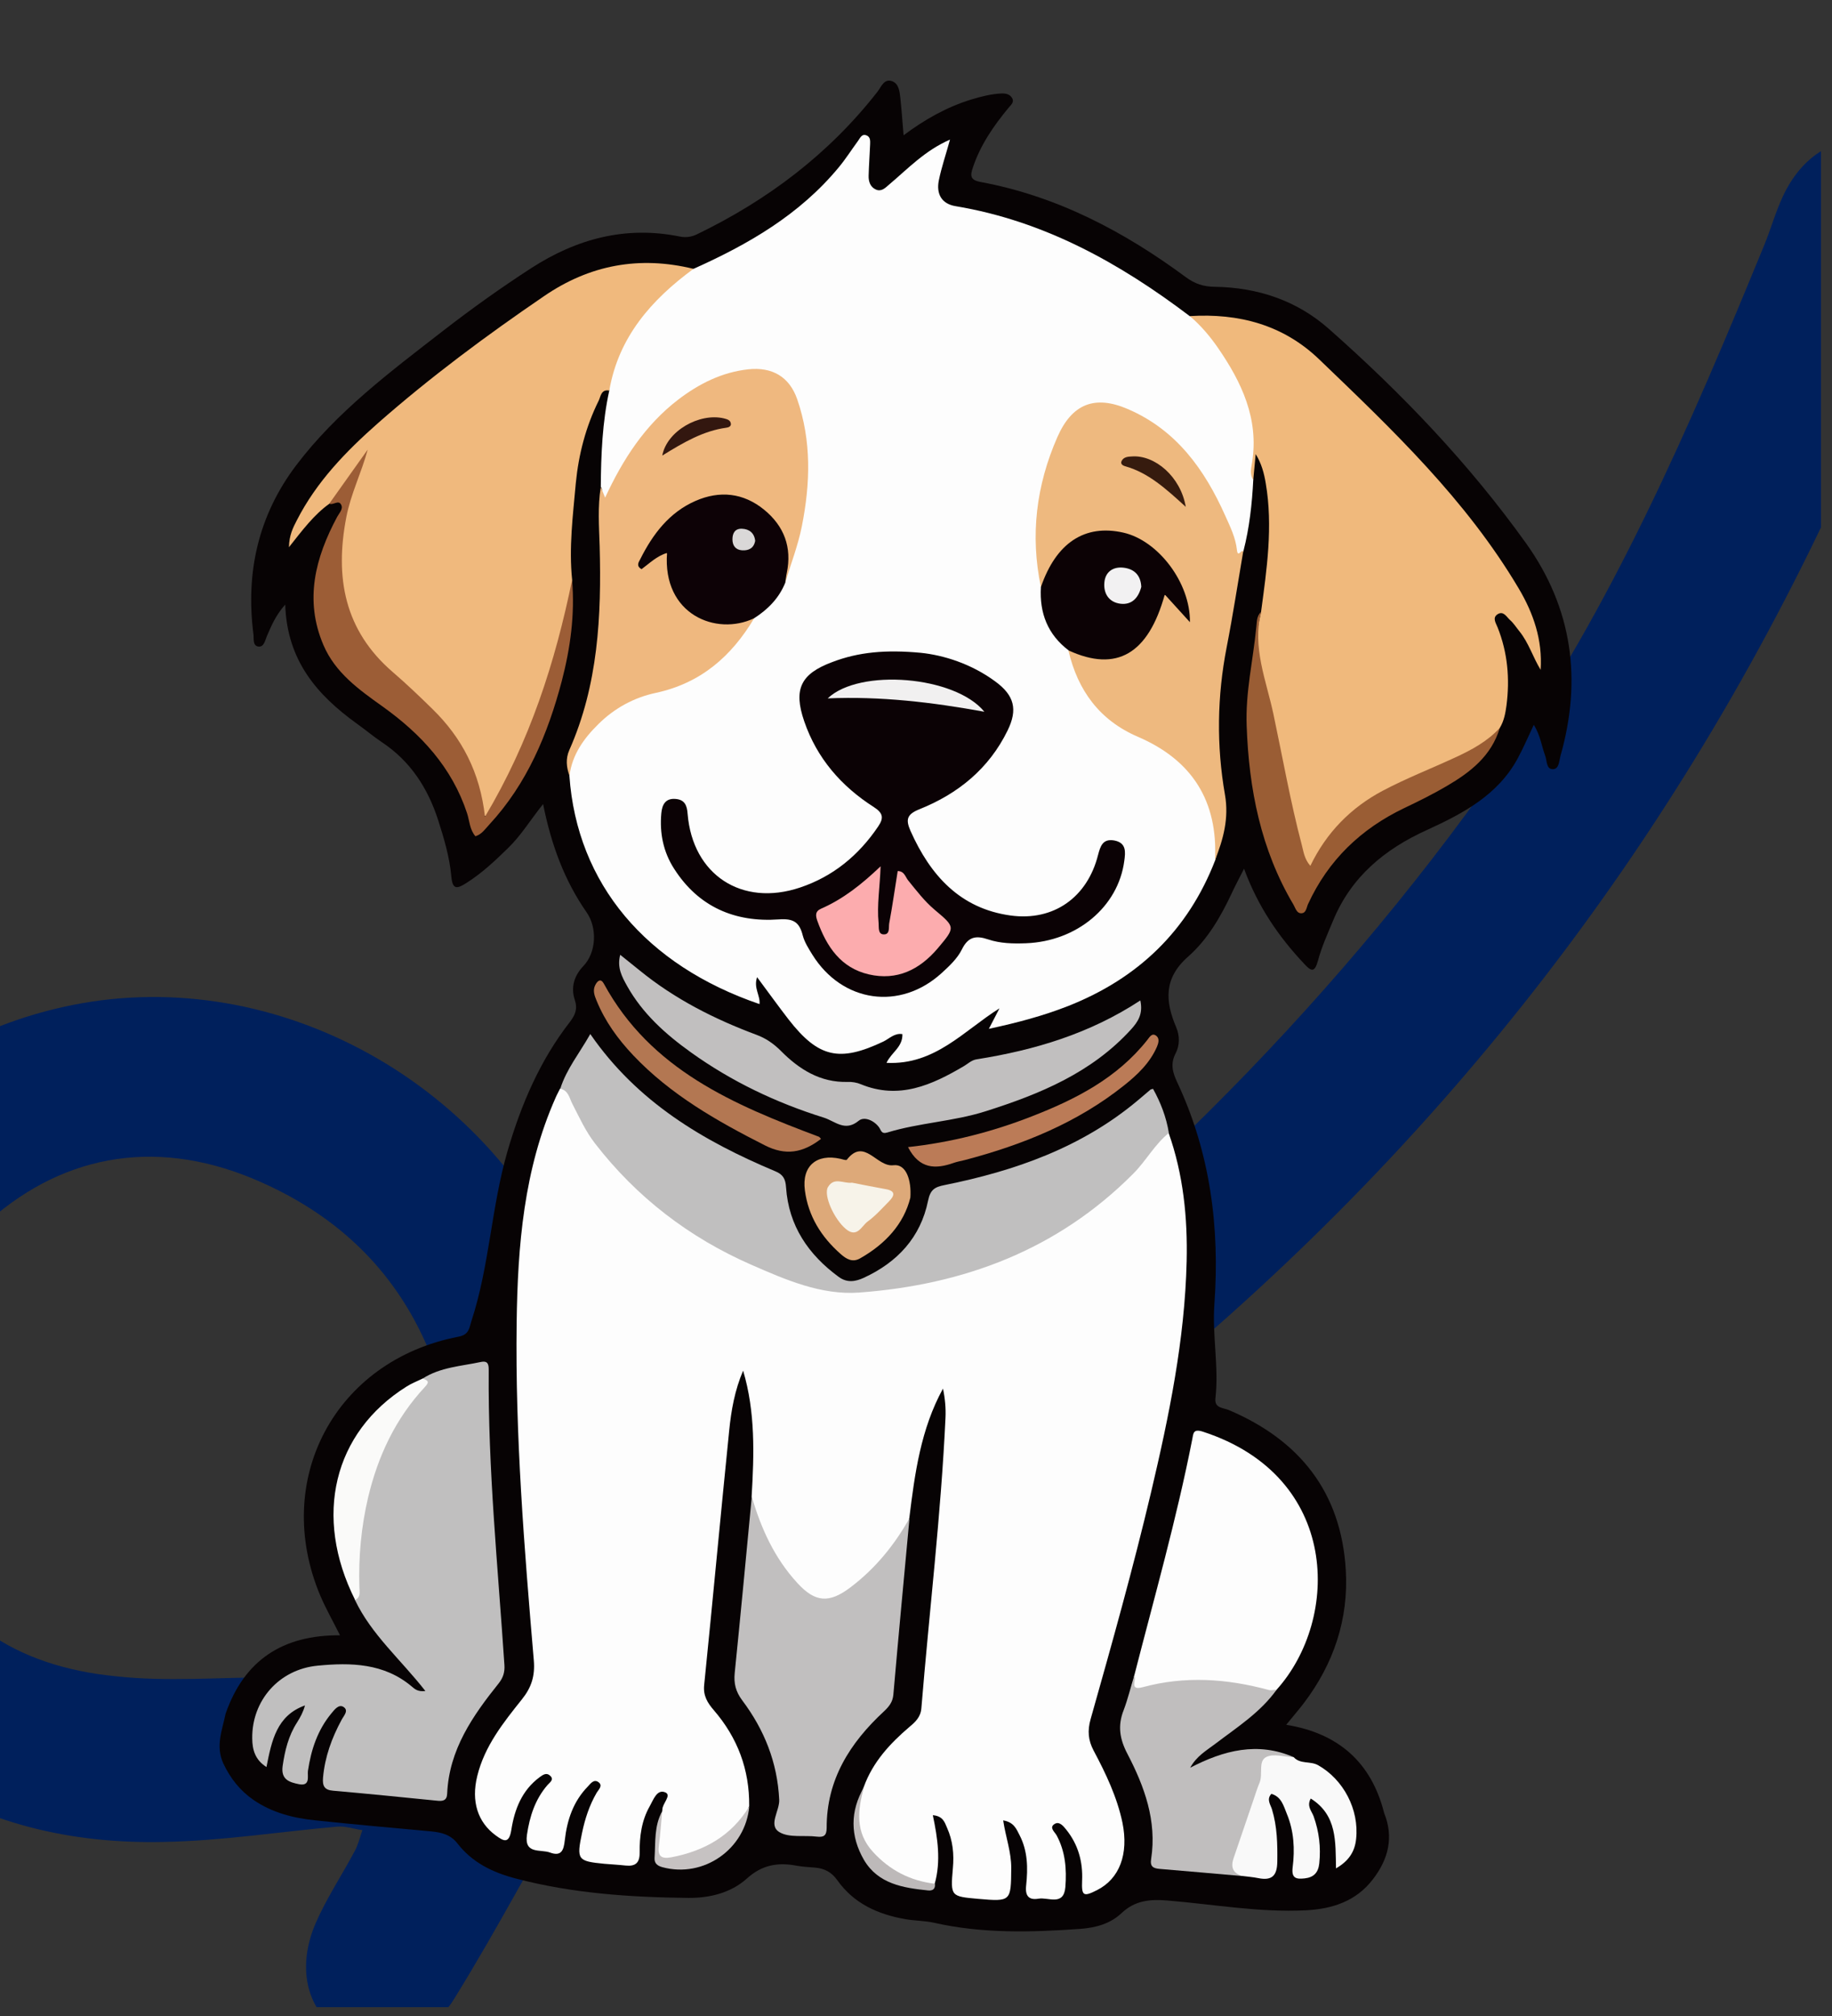 <svg version="1.0" preserveAspectRatio="xMidYMid meet" height="121" viewBox="0 0 82.5 90.75" zoomAndPan="magnify" width="110" xmlns:xlink="http://www.w3.org/1999/xlink" xmlns="http://www.w3.org/2000/svg"><rect x="0" y="0" width="82.5" height="90.75" fill="#333333" stroke="none"/><defs><clipPath id="692a69361d"><path clip-rule="nonzero" d="M 0 6 L 82.004 6 L 82.004 90.352 L 0 90.352 Z M 0 6"></path></clipPath><clipPath id="8c01154d32"><path clip-rule="nonzero" d="M 9 3 L 71 3 L 71 87 L 9 87 Z M 9 3"></path></clipPath><clipPath id="2ff675113a"><path clip-rule="nonzero" d="M 13.383 1.031 L 73.5 6.691 L 65.742 89.078 L 5.625 83.414 Z M 13.383 1.031"></path></clipPath><clipPath id="c63f0b4d9a"><path clip-rule="nonzero" d="M 13.383 1.031 L 73.5 6.691 L 65.742 89.078 L 5.625 83.414 Z M 13.383 1.031"></path></clipPath><clipPath id="3acbe84c2a"><path clip-rule="nonzero" d="M 13.383 1.031 L 73.5 6.691 L 65.742 89.078 L 5.625 83.414 Z M 13.383 1.031"></path></clipPath><clipPath id="870857c166"><path clip-rule="nonzero" d="M 21 48 L 54 48 L 54 86 L 21 86 Z M 21 48"></path></clipPath><clipPath id="d04506a119"><path clip-rule="nonzero" d="M 13.383 1.031 L 73.5 6.691 L 65.742 89.078 L 5.625 83.414 Z M 13.383 1.031"></path></clipPath><clipPath id="1dc51a86ea"><path clip-rule="nonzero" d="M 13.383 1.031 L 73.5 6.691 L 65.742 89.078 L 5.625 83.414 Z M 13.383 1.031"></path></clipPath><clipPath id="1ddd6fefec"><path clip-rule="nonzero" d="M 13.383 1.031 L 73.5 6.691 L 65.742 89.078 L 5.625 83.414 Z M 13.383 1.031"></path></clipPath><clipPath id="69080d6f68"><path clip-rule="nonzero" d="M 25 6 L 57 6 L 57 48 L 25 48 Z M 25 6"></path></clipPath><clipPath id="17ba9bb3d9"><path clip-rule="nonzero" d="M 13.383 1.031 L 73.5 6.691 L 65.742 89.078 L 5.625 83.414 Z M 13.383 1.031"></path></clipPath><clipPath id="492e9118e3"><path clip-rule="nonzero" d="M 13.383 1.031 L 73.5 6.691 L 65.742 89.078 L 5.625 83.414 Z M 13.383 1.031"></path></clipPath><clipPath id="62fc27f0dc"><path clip-rule="nonzero" d="M 13.383 1.031 L 73.5 6.691 L 65.742 89.078 L 5.625 83.414 Z M 13.383 1.031"></path></clipPath><clipPath id="995cc6b921"><path clip-rule="nonzero" d="M 53 14 L 70 14 L 70 39 L 53 39 Z M 53 14"></path></clipPath><clipPath id="7787ea7b87"><path clip-rule="nonzero" d="M 13.383 1.031 L 73.5 6.691 L 65.742 89.078 L 5.625 83.414 Z M 13.383 1.031"></path></clipPath><clipPath id="0121a4a4c5"><path clip-rule="nonzero" d="M 13.383 1.031 L 73.5 6.691 L 65.742 89.078 L 5.625 83.414 Z M 13.383 1.031"></path></clipPath><clipPath id="4585ebd5d1"><path clip-rule="nonzero" d="M 13.383 1.031 L 73.5 6.691 L 65.742 89.078 L 5.625 83.414 Z M 13.383 1.031"></path></clipPath><clipPath id="95ea47f890"><path clip-rule="nonzero" d="M 13 11 L 32 11 L 32 37 L 13 37 Z M 13 11"></path></clipPath><clipPath id="2d38933199"><path clip-rule="nonzero" d="M 13.383 1.031 L 73.5 6.691 L 65.742 89.078 L 5.625 83.414 Z M 13.383 1.031"></path></clipPath><clipPath id="04728c3f78"><path clip-rule="nonzero" d="M 13.383 1.031 L 73.5 6.691 L 65.742 89.078 L 5.625 83.414 Z M 13.383 1.031"></path></clipPath><clipPath id="7ec9703b9d"><path clip-rule="nonzero" d="M 13.383 1.031 L 73.5 6.691 L 65.742 89.078 L 5.625 83.414 Z M 13.383 1.031"></path></clipPath><clipPath id="b5b48fc694"><path clip-rule="nonzero" d="M 11 61 L 23 61 L 23 82 L 11 82 Z M 11 61"></path></clipPath><clipPath id="f425136f1c"><path clip-rule="nonzero" d="M 13.383 1.031 L 73.5 6.691 L 65.742 89.078 L 5.625 83.414 Z M 13.383 1.031"></path></clipPath><clipPath id="3a049cc09e"><path clip-rule="nonzero" d="M 13.383 1.031 L 73.5 6.691 L 65.742 89.078 L 5.625 83.414 Z M 13.383 1.031"></path></clipPath><clipPath id="cb75124bdf"><path clip-rule="nonzero" d="M 13.383 1.031 L 73.5 6.691 L 65.742 89.078 L 5.625 83.414 Z M 13.383 1.031"></path></clipPath><clipPath id="ac631d4701"><path clip-rule="nonzero" d="M 25 46 L 53 46 L 53 59 L 25 59 Z M 25 46"></path></clipPath><clipPath id="cf4d2b2cc4"><path clip-rule="nonzero" d="M 13.383 1.031 L 73.5 6.691 L 65.742 89.078 L 5.625 83.414 Z M 13.383 1.031"></path></clipPath><clipPath id="e3014715aa"><path clip-rule="nonzero" d="M 13.383 1.031 L 73.5 6.691 L 65.742 89.078 L 5.625 83.414 Z M 13.383 1.031"></path></clipPath><clipPath id="c016af8d88"><path clip-rule="nonzero" d="M 13.383 1.031 L 73.5 6.691 L 65.742 89.078 L 5.625 83.414 Z M 13.383 1.031"></path></clipPath><clipPath id="eeae621cea"><path clip-rule="nonzero" d="M 46 18 L 56 18 L 56 39 L 46 39 Z M 46 18"></path></clipPath><clipPath id="0f7304f026"><path clip-rule="nonzero" d="M 13.383 1.031 L 73.5 6.691 L 65.742 89.078 L 5.625 83.414 Z M 13.383 1.031"></path></clipPath><clipPath id="6a247b78c4"><path clip-rule="nonzero" d="M 13.383 1.031 L 73.5 6.691 L 65.742 89.078 L 5.625 83.414 Z M 13.383 1.031"></path></clipPath><clipPath id="85140e62ca"><path clip-rule="nonzero" d="M 13.383 1.031 L 73.5 6.691 L 65.742 89.078 L 5.625 83.414 Z M 13.383 1.031"></path></clipPath><clipPath id="4f87945f5b"><path clip-rule="nonzero" d="M 25 16 L 37 16 L 37 35 L 25 35 Z M 25 16"></path></clipPath><clipPath id="1c066b44d2"><path clip-rule="nonzero" d="M 13.383 1.031 L 73.5 6.691 L 65.742 89.078 L 5.625 83.414 Z M 13.383 1.031"></path></clipPath><clipPath id="7a845d855b"><path clip-rule="nonzero" d="M 13.383 1.031 L 73.5 6.691 L 65.742 89.078 L 5.625 83.414 Z M 13.383 1.031"></path></clipPath><clipPath id="e69a14415b"><path clip-rule="nonzero" d="M 13.383 1.031 L 73.5 6.691 L 65.742 89.078 L 5.625 83.414 Z M 13.383 1.031"></path></clipPath><clipPath id="2bd355deaa"><path clip-rule="nonzero" d="M 51 64 L 60 64 L 60 77 L 51 77 Z M 51 64"></path></clipPath><clipPath id="ee354fd18e"><path clip-rule="nonzero" d="M 13.383 1.031 L 73.5 6.691 L 65.742 89.078 L 5.625 83.414 Z M 13.383 1.031"></path></clipPath><clipPath id="521bf4c4a0"><path clip-rule="nonzero" d="M 13.383 1.031 L 73.5 6.691 L 65.742 89.078 L 5.625 83.414 Z M 13.383 1.031"></path></clipPath><clipPath id="844377d6e0"><path clip-rule="nonzero" d="M 13.383 1.031 L 73.5 6.691 L 65.742 89.078 L 5.625 83.414 Z M 13.383 1.031"></path></clipPath><clipPath id="7c32c618a3"><path clip-rule="nonzero" d="M 33 67 L 41 67 L 41 83 L 33 83 Z M 33 67"></path></clipPath><clipPath id="f03469d744"><path clip-rule="nonzero" d="M 13.383 1.031 L 73.5 6.691 L 65.742 89.078 L 5.625 83.414 Z M 13.383 1.031"></path></clipPath><clipPath id="022ffb7574"><path clip-rule="nonzero" d="M 13.383 1.031 L 73.5 6.691 L 65.742 89.078 L 5.625 83.414 Z M 13.383 1.031"></path></clipPath><clipPath id="8c945428fa"><path clip-rule="nonzero" d="M 13.383 1.031 L 73.5 6.691 L 65.742 89.078 L 5.625 83.414 Z M 13.383 1.031"></path></clipPath><clipPath id="d822aa5cc5"><path clip-rule="nonzero" d="M 27 42 L 52 42 L 52 51 L 27 51 Z M 27 42"></path></clipPath><clipPath id="f5ee88a4bd"><path clip-rule="nonzero" d="M 13.383 1.031 L 73.5 6.691 L 65.742 89.078 L 5.625 83.414 Z M 13.383 1.031"></path></clipPath><clipPath id="6684eb7662"><path clip-rule="nonzero" d="M 13.383 1.031 L 73.5 6.691 L 65.742 89.078 L 5.625 83.414 Z M 13.383 1.031"></path></clipPath><clipPath id="bd6f2a9dc0"><path clip-rule="nonzero" d="M 13.383 1.031 L 73.5 6.691 L 65.742 89.078 L 5.625 83.414 Z M 13.383 1.031"></path></clipPath><clipPath id="50940caef3"><path clip-rule="nonzero" d="M 50 75 L 59 75 L 59 85 L 50 85 Z M 50 75"></path></clipPath><clipPath id="1bdfd71dd0"><path clip-rule="nonzero" d="M 13.383 1.031 L 73.5 6.691 L 65.742 89.078 L 5.625 83.414 Z M 13.383 1.031"></path></clipPath><clipPath id="8c00a4a3ee"><path clip-rule="nonzero" d="M 13.383 1.031 L 73.5 6.691 L 65.742 89.078 L 5.625 83.414 Z M 13.383 1.031"></path></clipPath><clipPath id="11a227f28b"><path clip-rule="nonzero" d="M 13.383 1.031 L 73.5 6.691 L 65.742 89.078 L 5.625 83.414 Z M 13.383 1.031"></path></clipPath><clipPath id="08ca68d6a9"><path clip-rule="nonzero" d="M 14 20 L 26 20 L 26 38 L 14 38 Z M 14 20"></path></clipPath><clipPath id="9945f446e2"><path clip-rule="nonzero" d="M 13.383 1.031 L 73.5 6.691 L 65.742 89.078 L 5.625 83.414 Z M 13.383 1.031"></path></clipPath><clipPath id="96821eed64"><path clip-rule="nonzero" d="M 13.383 1.031 L 73.5 6.691 L 65.742 89.078 L 5.625 83.414 Z M 13.383 1.031"></path></clipPath><clipPath id="8f0238bc4b"><path clip-rule="nonzero" d="M 13.383 1.031 L 73.5 6.691 L 65.742 89.078 L 5.625 83.414 Z M 13.383 1.031"></path></clipPath><clipPath id="0058b37a19"><path clip-rule="nonzero" d="M 56 27 L 68 27 L 68 42 L 56 42 Z M 56 27"></path></clipPath><clipPath id="ccd2f3b0ed"><path clip-rule="nonzero" d="M 13.383 1.031 L 73.5 6.691 L 65.742 89.078 L 5.625 83.414 Z M 13.383 1.031"></path></clipPath><clipPath id="da07474f4b"><path clip-rule="nonzero" d="M 13.383 1.031 L 73.5 6.691 L 65.742 89.078 L 5.625 83.414 Z M 13.383 1.031"></path></clipPath><clipPath id="44200742a3"><path clip-rule="nonzero" d="M 13.383 1.031 L 73.5 6.691 L 65.742 89.078 L 5.625 83.414 Z M 13.383 1.031"></path></clipPath><clipPath id="92bf947e32"><path clip-rule="nonzero" d="M 55 79 L 62 79 L 62 85 L 55 85 Z M 55 79"></path></clipPath><clipPath id="91c9abf0c0"><path clip-rule="nonzero" d="M 13.383 1.031 L 73.5 6.691 L 65.742 89.078 L 5.625 83.414 Z M 13.383 1.031"></path></clipPath><clipPath id="14015525c9"><path clip-rule="nonzero" d="M 13.383 1.031 L 73.5 6.691 L 65.742 89.078 L 5.625 83.414 Z M 13.383 1.031"></path></clipPath><clipPath id="a3ac7eb20e"><path clip-rule="nonzero" d="M 13.383 1.031 L 73.5 6.691 L 65.742 89.078 L 5.625 83.414 Z M 13.383 1.031"></path></clipPath><clipPath id="a249625fc1"><path clip-rule="nonzero" d="M 36 51 L 42 51 L 42 57 L 36 57 Z M 36 51"></path></clipPath><clipPath id="a95d4282be"><path clip-rule="nonzero" d="M 13.383 1.031 L 73.5 6.691 L 65.742 89.078 L 5.625 83.414 Z M 13.383 1.031"></path></clipPath><clipPath id="cd901adcf2"><path clip-rule="nonzero" d="M 13.383 1.031 L 73.5 6.691 L 65.742 89.078 L 5.625 83.414 Z M 13.383 1.031"></path></clipPath><clipPath id="c6af9fee8c"><path clip-rule="nonzero" d="M 13.383 1.031 L 73.5 6.691 L 65.742 89.078 L 5.625 83.414 Z M 13.383 1.031"></path></clipPath><clipPath id="441e1e701f"><path clip-rule="nonzero" d="M 26 44 L 37 44 L 37 52 L 26 52 Z M 26 44"></path></clipPath><clipPath id="fa66fcbac1"><path clip-rule="nonzero" d="M 13.383 1.031 L 73.5 6.691 L 65.742 89.078 L 5.625 83.414 Z M 13.383 1.031"></path></clipPath><clipPath id="6dd02f3db2"><path clip-rule="nonzero" d="M 13.383 1.031 L 73.5 6.691 L 65.742 89.078 L 5.625 83.414 Z M 13.383 1.031"></path></clipPath><clipPath id="5634180796"><path clip-rule="nonzero" d="M 13.383 1.031 L 73.5 6.691 L 65.742 89.078 L 5.625 83.414 Z M 13.383 1.031"></path></clipPath><clipPath id="e5363fc856"><path clip-rule="nonzero" d="M 15 62 L 20 62 L 20 73 L 15 73 Z M 15 62"></path></clipPath><clipPath id="857c312a3b"><path clip-rule="nonzero" d="M 13.383 1.031 L 73.5 6.691 L 65.742 89.078 L 5.625 83.414 Z M 13.383 1.031"></path></clipPath><clipPath id="0d4a8d6221"><path clip-rule="nonzero" d="M 13.383 1.031 L 73.5 6.691 L 65.742 89.078 L 5.625 83.414 Z M 13.383 1.031"></path></clipPath><clipPath id="b328eb8b3f"><path clip-rule="nonzero" d="M 13.383 1.031 L 73.5 6.691 L 65.742 89.078 L 5.625 83.414 Z M 13.383 1.031"></path></clipPath><clipPath id="6559a0b4ee"><path clip-rule="nonzero" d="M 40 46 L 53 46 L 53 53 L 40 53 Z M 40 46"></path></clipPath><clipPath id="a683b18770"><path clip-rule="nonzero" d="M 13.383 1.031 L 73.5 6.691 L 65.742 89.078 L 5.625 83.414 Z M 13.383 1.031"></path></clipPath><clipPath id="646ebde76e"><path clip-rule="nonzero" d="M 13.383 1.031 L 73.5 6.691 L 65.742 89.078 L 5.625 83.414 Z M 13.383 1.031"></path></clipPath><clipPath id="a6019be244"><path clip-rule="nonzero" d="M 13.383 1.031 L 73.5 6.691 L 65.742 89.078 L 5.625 83.414 Z M 13.383 1.031"></path></clipPath><clipPath id="39a5ee05da"><path clip-rule="nonzero" d="M 29 81 L 34 81 L 34 85 L 29 85 Z M 29 81"></path></clipPath><clipPath id="52d86affc8"><path clip-rule="nonzero" d="M 13.383 1.031 L 73.5 6.691 L 65.742 89.078 L 5.625 83.414 Z M 13.383 1.031"></path></clipPath><clipPath id="d3e9f9d446"><path clip-rule="nonzero" d="M 13.383 1.031 L 73.5 6.691 L 65.742 89.078 L 5.625 83.414 Z M 13.383 1.031"></path></clipPath><clipPath id="f9aa39efc4"><path clip-rule="nonzero" d="M 13.383 1.031 L 73.5 6.691 L 65.742 89.078 L 5.625 83.414 Z M 13.383 1.031"></path></clipPath><clipPath id="5381850e79"><path clip-rule="nonzero" d="M 38 80 L 43 80 L 43 86 L 38 86 Z M 38 80"></path></clipPath><clipPath id="5bebb61293"><path clip-rule="nonzero" d="M 13.383 1.031 L 73.5 6.691 L 65.742 89.078 L 5.625 83.414 Z M 13.383 1.031"></path></clipPath><clipPath id="c711f06a72"><path clip-rule="nonzero" d="M 13.383 1.031 L 73.5 6.691 L 65.742 89.078 L 5.625 83.414 Z M 13.383 1.031"></path></clipPath><clipPath id="a0a45d1762"><path clip-rule="nonzero" d="M 13.383 1.031 L 73.5 6.691 L 65.742 89.078 L 5.625 83.414 Z M 13.383 1.031"></path></clipPath><clipPath id="7dd3c6b913"><path clip-rule="nonzero" d="M 29 29 L 51 29 L 51 45 L 29 45 Z M 29 29"></path></clipPath><clipPath id="8395ad1b42"><path clip-rule="nonzero" d="M 13.383 1.031 L 73.5 6.691 L 65.742 89.078 L 5.625 83.414 Z M 13.383 1.031"></path></clipPath><clipPath id="c4bf8dacbc"><path clip-rule="nonzero" d="M 13.383 1.031 L 73.5 6.691 L 65.742 89.078 L 5.625 83.414 Z M 13.383 1.031"></path></clipPath><clipPath id="3bed07a490"><path clip-rule="nonzero" d="M 13.383 1.031 L 73.5 6.691 L 65.742 89.078 L 5.625 83.414 Z M 13.383 1.031"></path></clipPath><clipPath id="0dfa2ffb91"><path clip-rule="nonzero" d="M 28 22 L 36 22 L 36 29 L 28 29 Z M 28 22"></path></clipPath><clipPath id="3904b29993"><path clip-rule="nonzero" d="M 13.383 1.031 L 73.5 6.691 L 65.742 89.078 L 5.625 83.414 Z M 13.383 1.031"></path></clipPath><clipPath id="27d87c2c3d"><path clip-rule="nonzero" d="M 13.383 1.031 L 73.5 6.691 L 65.742 89.078 L 5.625 83.414 Z M 13.383 1.031"></path></clipPath><clipPath id="8812efd98f"><path clip-rule="nonzero" d="M 13.383 1.031 L 73.5 6.691 L 65.742 89.078 L 5.625 83.414 Z M 13.383 1.031"></path></clipPath><clipPath id="27e7be176c"><path clip-rule="nonzero" d="M 46 23 L 54 23 L 54 30 L 46 30 Z M 46 23"></path></clipPath><clipPath id="9698d042f9"><path clip-rule="nonzero" d="M 13.383 1.031 L 73.5 6.691 L 65.742 89.078 L 5.625 83.414 Z M 13.383 1.031"></path></clipPath><clipPath id="c8fa437366"><path clip-rule="nonzero" d="M 13.383 1.031 L 73.5 6.691 L 65.742 89.078 L 5.625 83.414 Z M 13.383 1.031"></path></clipPath><clipPath id="949b152c1c"><path clip-rule="nonzero" d="M 13.383 1.031 L 73.5 6.691 L 65.742 89.078 L 5.625 83.414 Z M 13.383 1.031"></path></clipPath><clipPath id="038924be2d"><path clip-rule="nonzero" d="M 50 20 L 54 20 L 54 23 L 50 23 Z M 50 20"></path></clipPath><clipPath id="36372ee32b"><path clip-rule="nonzero" d="M 13.383 1.031 L 73.5 6.691 L 65.742 89.078 L 5.625 83.414 Z M 13.383 1.031"></path></clipPath><clipPath id="c9f4a6474a"><path clip-rule="nonzero" d="M 13.383 1.031 L 73.5 6.691 L 65.742 89.078 L 5.625 83.414 Z M 13.383 1.031"></path></clipPath><clipPath id="c83cbb46b3"><path clip-rule="nonzero" d="M 13.383 1.031 L 73.5 6.691 L 65.742 89.078 L 5.625 83.414 Z M 13.383 1.031"></path></clipPath><clipPath id="852ad3e3d7"><path clip-rule="nonzero" d="M 29 18 L 33 18 L 33 21 L 29 21 Z M 29 18"></path></clipPath><clipPath id="7ee676dceb"><path clip-rule="nonzero" d="M 13.383 1.031 L 73.5 6.691 L 65.742 89.078 L 5.625 83.414 Z M 13.383 1.031"></path></clipPath><clipPath id="fb8cb10f2c"><path clip-rule="nonzero" d="M 13.383 1.031 L 73.5 6.691 L 65.742 89.078 L 5.625 83.414 Z M 13.383 1.031"></path></clipPath><clipPath id="3d9f2396c9"><path clip-rule="nonzero" d="M 13.383 1.031 L 73.5 6.691 L 65.742 89.078 L 5.625 83.414 Z M 13.383 1.031"></path></clipPath><clipPath id="9ed2841dec"><path clip-rule="nonzero" d="M 37 53 L 41 53 L 41 56 L 37 56 Z M 37 53"></path></clipPath><clipPath id="e422465fdd"><path clip-rule="nonzero" d="M 13.383 1.031 L 73.5 6.691 L 65.742 89.078 L 5.625 83.414 Z M 13.383 1.031"></path></clipPath><clipPath id="c77f1c0fdb"><path clip-rule="nonzero" d="M 13.383 1.031 L 73.5 6.691 L 65.742 89.078 L 5.625 83.414 Z M 13.383 1.031"></path></clipPath><clipPath id="6a84a9a889"><path clip-rule="nonzero" d="M 13.383 1.031 L 73.5 6.691 L 65.742 89.078 L 5.625 83.414 Z M 13.383 1.031"></path></clipPath><clipPath id="cc6146e9df"><path clip-rule="nonzero" d="M 36 38 L 43 38 L 43 44 L 36 44 Z M 36 38"></path></clipPath><clipPath id="b6bf178995"><path clip-rule="nonzero" d="M 13.383 1.031 L 73.5 6.691 L 65.742 89.078 L 5.625 83.414 Z M 13.383 1.031"></path></clipPath><clipPath id="56654ea3a6"><path clip-rule="nonzero" d="M 13.383 1.031 L 73.5 6.691 L 65.742 89.078 L 5.625 83.414 Z M 13.383 1.031"></path></clipPath><clipPath id="51dc11e086"><path clip-rule="nonzero" d="M 13.383 1.031 L 73.5 6.691 L 65.742 89.078 L 5.625 83.414 Z M 13.383 1.031"></path></clipPath><clipPath id="243c0f3d3b"><path clip-rule="nonzero" d="M 37 30 L 45 30 L 45 33 L 37 33 Z M 37 30"></path></clipPath><clipPath id="a367b9caa5"><path clip-rule="nonzero" d="M 13.383 1.031 L 73.5 6.691 L 65.742 89.078 L 5.625 83.414 Z M 13.383 1.031"></path></clipPath><clipPath id="23994cfbbb"><path clip-rule="nonzero" d="M 13.383 1.031 L 73.5 6.691 L 65.742 89.078 L 5.625 83.414 Z M 13.383 1.031"></path></clipPath><clipPath id="b243775208"><path clip-rule="nonzero" d="M 13.383 1.031 L 73.5 6.691 L 65.742 89.078 L 5.625 83.414 Z M 13.383 1.031"></path></clipPath><clipPath id="b693170af9"><path clip-rule="nonzero" d="M 32 23 L 35 23 L 35 25 L 32 25 Z M 32 23"></path></clipPath><clipPath id="f5f93b86e6"><path clip-rule="nonzero" d="M 13.383 1.031 L 73.5 6.691 L 65.742 89.078 L 5.625 83.414 Z M 13.383 1.031"></path></clipPath><clipPath id="1a43a077dc"><path clip-rule="nonzero" d="M 13.383 1.031 L 73.5 6.691 L 65.742 89.078 L 5.625 83.414 Z M 13.383 1.031"></path></clipPath><clipPath id="2fb619253f"><path clip-rule="nonzero" d="M 13.383 1.031 L 73.5 6.691 L 65.742 89.078 L 5.625 83.414 Z M 13.383 1.031"></path></clipPath><clipPath id="ce4415b679"><path clip-rule="nonzero" d="M 49 25 L 52 25 L 52 28 L 49 28 Z M 49 25"></path></clipPath><clipPath id="85445f4cf2"><path clip-rule="nonzero" d="M 13.383 1.031 L 73.5 6.691 L 65.742 89.078 L 5.625 83.414 Z M 13.383 1.031"></path></clipPath><clipPath id="05513047f4"><path clip-rule="nonzero" d="M 13.383 1.031 L 73.5 6.691 L 65.742 89.078 L 5.625 83.414 Z M 13.383 1.031"></path></clipPath><clipPath id="94e4656698"><path clip-rule="nonzero" d="M 13.383 1.031 L 73.5 6.691 L 65.742 89.078 L 5.625 83.414 Z M 13.383 1.031"></path></clipPath></defs><g clip-path="url(#692a69361d)"><path fill-rule="nonzero" fill-opacity="1" d="M 28 65.555 C 28.047 66.43 28.164 67.309 28.164 68.164 C 28.164 69.5 28.738 69.688 29.777 69.039 C 32.895 67.078 36.125 65.301 39.082 63.129 C 50 55.098 59.648 45.746 67.477 34.621 C 72.602 27.324 76.109 19.176 79.48 10.957 C 79.758 10.266 79.965 9.527 80.289 8.836 C 81.234 6.805 83.012 5.902 84.789 6.48 C 86.543 7.059 87.516 8.859 87.027 11.051 C 86.707 12.527 86.176 13.961 85.645 15.367 C 78.973 32.406 68.953 47.086 55.289 59.273 C 46.93 66.73 38.203 73.543 27.91 78.184 C 27.168 78.527 26.57 79.406 26.109 80.145 C 24.191 83.398 22.438 86.77 20.453 89.977 C 19.25 91.918 17.082 92.426 15.441 91.5 C 13.848 90.602 13.32 88.641 14.219 86.562 C 14.703 85.453 15.395 84.414 15.973 83.328 C 16.137 83.031 16.203 82.707 16.32 82.383 C 15.949 82.336 15.582 82.199 15.211 82.223 C 12.602 82.453 9.996 82.867 7.387 82.914 C 3.23 83.008 -0.719 82.105 -4.25 79.73 C -10.391 75.574 -13.207 68.277 -11.66 60.543 C -10.043 52.512 -4.434 46.785 3.277 45.238 C 12.512 43.395 22.277 48.816 25.945 57.961 C 26.914 60.383 27.445 62.969 28.184 65.484 C 28.117 65.508 28.07 65.531 28 65.555 Z M 12.188 75.504 C 12.188 75.434 12.188 75.387 12.188 75.32 C 13.434 75.066 14.727 74.902 15.949 74.559 C 20.844 73.125 20.984 74.211 20.773 68.117 C 20.543 61.398 18.027 55.812 11.355 53.043 C 6.879 51.195 2.629 52.004 -0.832 55.258 C -4.664 58.836 -5.609 63.477 -4.086 68.441 C -2.703 72.918 0.762 75.02 5.215 75.457 C 7.523 75.711 9.855 75.504 12.188 75.504 Z M 12.188 75.504" fill="#00205c"></path></g><g clip-path="url(#8c01154d32)"><g clip-path="url(#2ff675113a)"><g clip-path="url(#c63f0b4d9a)"><g clip-path="url(#3acbe84c2a)"><path fill-rule="nonzero" fill-opacity="1" d="M 10.16 77.141 C 11 74.727 12.738 73.594 15.312 73.613 C 14.996 72.98 14.68 72.426 14.43 71.844 C 12.223 66.625 15.086 61.242 20.645 60.172 C 21.129 60.078 21.125 59.793 21.23 59.465 C 22.047 56.973 22.125 54.328 22.855 51.82 C 23.465 49.727 24.312 47.742 25.66 46.008 C 25.898 45.695 26.023 45.426 25.883 45.004 C 25.703 44.457 25.844 43.938 26.266 43.492 C 26.859 42.875 26.902 41.766 26.418 41.07 C 25.422 39.641 24.828 38.043 24.457 36.195 C 23.879 36.918 23.461 37.613 22.883 38.172 C 22.297 38.746 21.703 39.305 21 39.75 C 20.578 40.016 20.379 40.062 20.324 39.449 C 20.246 38.586 19.996 37.742 19.73 36.914 C 19.266 35.477 18.484 34.266 17.203 33.414 C 16.812 33.152 16.449 32.844 16.062 32.57 C 14.285 31.285 12.926 29.742 12.844 27.215 C 12.391 27.73 12.223 28.176 12.027 28.613 C 11.941 28.809 11.898 29.129 11.645 29.105 C 11.371 29.078 11.438 28.758 11.414 28.559 C 11.055 25.773 11.629 23.211 13.332 20.953 C 15.172 18.523 17.594 16.723 19.969 14.879 C 21.25 13.887 22.566 12.949 23.922 12.07 C 25.969 10.75 28.168 10.156 30.598 10.645 C 30.875 10.703 31.129 10.672 31.387 10.547 C 34.57 9.008 37.324 6.934 39.512 4.133 C 39.684 3.914 39.809 3.523 40.176 3.656 C 40.484 3.77 40.512 4.129 40.547 4.426 C 40.602 4.941 40.637 5.461 40.691 6.09 C 41.652 5.371 42.637 4.82 43.723 4.484 C 44.176 4.348 44.633 4.227 45.109 4.207 C 45.289 4.203 45.469 4.238 45.57 4.402 C 45.695 4.598 45.52 4.727 45.418 4.852 C 44.75 5.66 44.156 6.516 43.816 7.527 C 43.691 7.895 43.672 8.102 44.156 8.191 C 47.605 8.832 50.617 10.418 53.406 12.48 C 53.809 12.777 54.203 12.906 54.703 12.91 C 56.633 12.938 58.402 13.527 59.848 14.809 C 63.133 17.711 66.156 20.871 68.715 24.445 C 70.812 27.371 71.25 30.598 70.27 34.035 C 70.211 34.258 70.211 34.621 69.93 34.625 C 69.633 34.629 69.668 34.258 69.59 34.039 C 69.422 33.586 69.367 33.09 69.07 32.629 C 68.816 33.164 68.605 33.664 68.348 34.137 C 67.453 35.793 65.879 36.621 64.266 37.359 C 62.355 38.223 60.848 39.469 60.031 41.445 C 59.785 42.039 59.512 42.633 59.348 43.258 C 59.199 43.793 59.043 43.723 58.742 43.398 C 57.59 42.176 56.652 40.82 56.023 39.105 C 55.801 39.543 55.629 39.863 55.477 40.191 C 54.977 41.262 54.375 42.301 53.5 43.066 C 52.398 44.039 52.469 45.074 52.969 46.246 C 53.133 46.637 53.125 47.062 52.945 47.41 C 52.691 47.898 52.809 48.281 53.02 48.734 C 54.504 51.898 54.934 55.254 54.688 58.703 C 54.586 60.125 54.895 61.531 54.734 62.945 C 54.684 63.391 55.074 63.367 55.328 63.469 C 58.523 64.824 60.398 67.168 60.605 70.68 C 60.734 72.891 60.059 74.898 58.711 76.672 C 58.484 76.969 58.242 77.246 57.922 77.641 C 60.277 78.023 61.758 79.336 62.332 81.613 C 62.777 82.711 62.516 83.703 61.824 84.598 C 61.074 85.578 60.012 85.93 58.816 85.992 C 56.719 86.098 54.652 85.723 52.57 85.551 C 51.785 85.484 51.109 85.551 50.508 86.117 C 50.004 86.598 49.34 86.777 48.656 86.828 C 46.445 86.984 44.238 87.047 42.055 86.551 C 41.641 86.461 41.211 86.465 40.793 86.395 C 39.551 86.18 38.457 85.699 37.703 84.633 C 37.453 84.277 37.125 84.105 36.703 84.07 C 36.43 84.047 36.156 84.035 35.891 83.988 C 35.043 83.824 34.32 83.938 33.629 84.566 C 32.91 85.211 31.945 85.445 30.984 85.434 C 28.375 85.406 25.773 85.23 23.23 84.562 C 22.188 84.289 21.27 83.848 20.598 82.98 C 20.297 82.59 19.883 82.484 19.422 82.441 C 17.688 82.281 15.953 82.129 14.219 81.945 C 13.223 81.844 12.262 81.605 11.414 81.023 C 10.805 80.602 10.371 80.047 10.055 79.379 C 9.699 78.594 10.008 77.879 10.16 77.141 Z M 10.16 77.141" fill="#070304"></path></g></g></g></g><g clip-path="url(#870857c166)"><g clip-path="url(#d04506a119)"><g clip-path="url(#1dc51a86ea)"><g clip-path="url(#1ddd6fefec)"><path fill-rule="nonzero" fill-opacity="1" d="M 29.82 81.535 C 29.824 81.508 29.828 81.484 29.828 81.457 C 29.828 81.18 30.258 80.816 29.961 80.684 C 29.582 80.523 29.422 81.023 29.258 81.309 C 28.891 81.953 28.797 82.672 28.805 83.402 C 28.809 83.863 28.609 84.023 28.172 83.977 C 27.848 83.941 27.523 83.926 27.207 83.898 C 26.008 83.781 25.957 83.715 26.211 82.508 C 26.344 81.871 26.543 81.258 26.875 80.691 C 26.957 80.559 27.152 80.387 26.965 80.234 C 26.75 80.062 26.598 80.285 26.473 80.418 C 25.816 81.09 25.535 81.93 25.434 82.84 C 25.387 83.273 25.289 83.586 24.766 83.391 C 24.34 83.234 23.602 83.484 23.73 82.594 C 23.852 81.766 24.098 80.996 24.656 80.352 C 24.762 80.23 24.969 80.109 24.77 79.93 C 24.605 79.777 24.445 79.895 24.301 80 C 23.504 80.59 23.172 81.445 23.027 82.367 C 22.926 83.008 22.691 82.891 22.324 82.621 C 21.512 82.027 21.211 81.086 21.492 79.949 C 21.82 78.602 22.664 77.547 23.5 76.5 C 23.934 75.961 24.098 75.441 24.039 74.742 C 23.609 69.688 23.199 64.629 23.266 59.551 C 23.312 56.082 23.586 52.641 25.023 49.406 C 25.078 49.273 25.156 49.141 25.219 49.008 C 25.68 48.863 25.781 49.262 25.895 49.52 C 26.695 51.41 28.078 52.824 29.613 54.105 C 31.969 56.066 34.668 57.324 37.672 57.934 C 38.539 58.109 39.41 57.965 40.266 57.828 C 44.395 57.172 48.09 55.621 51.031 52.539 C 51.379 52.18 51.672 51.781 51.988 51.395 C 52.152 51.199 52.266 50.895 52.625 50.992 C 53.289 52.867 53.484 54.812 53.438 56.785 C 53.355 60.309 52.645 63.742 51.84 67.156 C 51.027 70.594 50.074 73.992 49.113 77.387 C 48.965 77.91 49.004 78.34 49.25 78.805 C 49.801 79.84 50.305 80.895 50.547 82.047 C 50.836 83.469 50.41 84.574 49.406 85.082 C 48.789 85.395 48.703 85.348 48.73 84.664 C 48.77 83.812 48.555 83.035 48.02 82.367 C 47.887 82.199 47.699 81.965 47.48 82.113 C 47.242 82.27 47.492 82.461 47.582 82.617 C 47.977 83.348 48.039 84.137 47.977 84.941 C 47.906 85.82 47.207 85.391 46.766 85.469 C 46.328 85.543 46.156 85.344 46.211 84.867 C 46.293 84.098 46.285 83.324 45.914 82.609 C 45.773 82.336 45.66 82.023 45.176 81.945 C 45.289 82.699 45.543 83.371 45.539 84.09 C 45.527 85.59 45.531 85.605 44.055 85.477 C 42.812 85.367 42.801 85.367 42.91 84.102 C 42.969 83.469 42.91 82.859 42.648 82.277 C 42.543 82.035 42.469 81.75 42.008 81.711 C 42.227 82.754 42.379 83.773 42.094 84.793 C 42.02 84.898 41.914 85.012 41.789 84.973 C 40.77 84.645 39.758 84.301 39.074 83.383 C 38.375 82.43 38.457 81.445 38.902 80.43 C 39.305 79.32 40.074 78.488 40.953 77.738 C 41.223 77.512 41.461 77.293 41.492 76.895 C 41.848 72.539 42.375 68.191 42.578 63.82 C 42.598 63.391 42.559 62.957 42.465 62.508 C 41.465 64.328 41.195 66.328 40.949 68.336 C 40.461 69.949 39.273 70.98 37.957 71.875 C 37.273 72.336 36.621 72.242 36.008 71.617 C 34.84 70.438 33.984 69.082 33.848 67.363 C 33.961 65.465 34.02 63.566 33.465 61.699 C 33.09 62.574 32.926 63.492 32.836 64.41 C 32.449 68.223 32.098 72.035 31.711 75.848 C 31.66 76.332 31.859 76.652 32.145 76.984 C 33.215 78.223 33.754 79.656 33.738 81.297 C 33.27 82.574 31.449 83.82 30.102 83.789 C 29.758 83.781 29.508 83.684 29.578 83.27 C 29.684 82.703 29.617 82.098 29.82 81.535 Z M 29.82 81.535" fill="#fdfdfd"></path></g></g></g></g><g clip-path="url(#69080d6f68)"><g clip-path="url(#17ba9bb3d9)"><g clip-path="url(#492e9118e3)"><g clip-path="url(#62fc27f0dc)"><path fill-rule="nonzero" fill-opacity="1" d="M 54.727 38.715 C 53.5 41.891 51.25 44.043 48.105 45.285 C 46.977 45.727 45.812 46.039 44.531 46.312 C 44.727 45.941 44.867 45.664 45.008 45.391 C 43.406 46.395 42.102 47.953 39.922 47.844 C 40.145 47.367 40.656 47.137 40.637 46.551 C 40.281 46.492 40.047 46.758 39.777 46.887 C 37.801 47.824 36.855 47.613 35.512 45.891 C 35.043 45.285 34.598 44.664 34.094 43.988 C 33.926 44.477 34.246 44.816 34.203 45.199 C 29.102 43.457 25.984 39.797 25.641 34.918 C 25.621 33.344 26.664 32.477 27.824 31.715 C 28.383 31.348 29.02 31.09 29.668 30.941 C 31.336 30.562 32.551 29.586 33.48 28.199 C 33.594 28.035 33.727 27.891 33.848 27.734 C 34.418 27.301 34.918 26.812 35.223 26.148 C 35.637 24.723 36.086 23.309 36.164 21.801 C 36.219 20.672 36.137 19.566 35.852 18.48 C 35.496 17.086 34.629 16.586 33.219 16.934 C 31.512 17.355 30.152 18.309 29.121 19.719 C 28.578 20.453 27.977 21.156 27.648 22.035 C 27.574 22.234 27.453 22.434 27.227 22.52 C 26.949 22.367 27.207 22.09 27.055 21.914 C 27.066 20.461 27.125 19.004 27.438 17.578 C 27.109 16.629 27.688 15.887 28.098 15.176 C 28.707 14.109 29.527 13.172 30.492 12.383 C 30.723 12.191 30.973 12.168 31.23 12.102 C 33.699 11 36.008 9.664 37.766 7.539 C 38.082 7.16 38.348 6.738 38.641 6.34 C 38.738 6.207 38.812 6 39.039 6.102 C 39.199 6.176 39.188 6.344 39.184 6.492 C 39.164 6.969 39.129 7.438 39.117 7.906 C 39.109 8.168 39.188 8.418 39.441 8.531 C 39.691 8.645 39.867 8.457 40.031 8.316 C 40.883 7.598 41.648 6.777 42.781 6.285 C 42.598 6.953 42.398 7.531 42.277 8.125 C 42.16 8.719 42.391 9.176 43.035 9.281 C 47.016 9.945 50.418 11.836 53.582 14.234 C 53.625 14.258 53.672 14.266 53.723 14.289 C 55.285 15.074 56.93 18.664 56.52 20.363 C 56.426 20.766 56.363 21.184 56.438 21.602 C 56.383 22.684 56.266 23.754 55.996 24.805 C 55.727 25.254 55.602 25 55.512 24.695 C 55.246 23.758 54.867 22.863 54.367 22.035 C 53.508 20.617 52.461 19.367 50.891 18.68 C 49.332 17.996 48.375 18.348 47.723 19.914 C 46.922 21.828 46.613 23.82 46.988 25.887 C 47.016 26.055 47.047 26.227 47.047 26.402 C 46.918 27.562 47.473 28.422 48.23 29.211 C 48.398 29.543 48.496 29.902 48.629 30.246 C 49.176 31.629 50.219 32.488 51.516 33.09 C 53.133 33.84 54.281 34.98 54.746 36.746 C 54.93 37.414 54.926 38.062 54.727 38.715 Z M 54.727 38.715" fill="#fdfdfd"></path></g></g></g></g><g clip-path="url(#995cc6b921)"><g clip-path="url(#7787ea7b87)"><g clip-path="url(#0121a4a4c5)"><g clip-path="url(#4585ebd5d1)"><path fill-rule="nonzero" fill-opacity="1" d="M 56.438 21.602 C 56.262 21.348 56.348 21.062 56.387 20.809 C 56.695 18.848 55.914 17.207 54.852 15.664 C 54.492 15.141 54.074 14.648 53.582 14.23 C 55.785 14.094 57.785 14.617 59.41 16.18 C 62.711 19.348 66.027 22.5 68.391 26.488 C 69.055 27.605 69.469 28.809 69.379 30.152 C 69.031 29.586 68.844 28.938 68.426 28.422 C 68.285 28.25 68.164 28.051 67.996 27.906 C 67.848 27.773 67.707 27.488 67.449 27.645 C 67.191 27.801 67.359 28.039 67.441 28.242 C 67.895 29.379 67.996 30.555 67.84 31.762 C 67.793 32.109 67.73 32.449 67.547 32.754 C 67.301 33.266 66.902 33.609 66.406 33.879 C 65.34 34.465 64.191 34.883 63.094 35.395 C 61.594 36.09 60.348 37.074 59.484 38.504 C 59.359 38.715 59.262 39.008 58.977 38.988 C 58.641 38.965 58.594 38.633 58.52 38.383 C 58.031 36.609 57.668 34.809 57.32 33.008 C 57.176 32.277 57.035 31.543 56.805 30.836 C 56.445 29.738 56.535 28.645 56.789 27.543 C 57.047 25.621 57.332 23.699 57 21.754 C 56.926 21.305 56.809 20.863 56.547 20.441 C 56.508 20.832 56.473 21.219 56.438 21.602 Z M 56.438 21.602" fill="#f0b97c"></path></g></g></g></g><g clip-path="url(#95ea47f890)"><g clip-path="url(#2d38933199)"><g clip-path="url(#04728c3f78)"><g clip-path="url(#7ec9703b9d)"><path fill-rule="nonzero" fill-opacity="1" d="M 31.23 12.102 C 29.336 13.492 27.852 15.172 27.438 17.582 C 27.07 17.512 27.055 17.84 26.961 18.035 C 26.379 19.207 26.055 20.461 25.93 21.75 C 25.801 23.199 25.613 24.652 25.766 26.113 C 25.824 27.305 25.414 28.402 25.133 29.531 C 24.527 31.906 23.539 34.133 22.379 36.281 C 22.27 36.488 22.191 36.797 21.871 36.734 C 21.602 36.68 21.613 36.395 21.578 36.188 C 21.23 34.164 20.062 32.656 18.59 31.332 C 17.887 30.703 17.168 30.09 16.578 29.34 C 15.121 27.488 14.965 25.418 15.449 23.203 C 15.633 22.371 15.828 21.57 16.297 20.848 C 15.867 21.504 15.582 22.273 14.836 22.672 C 14.141 23.168 13.633 23.848 13.012 24.633 C 13.023 24.09 13.195 23.754 13.367 23.422 C 14.254 21.684 15.586 20.312 17.031 19.039 C 19.387 16.969 21.898 15.105 24.492 13.336 C 26.559 11.918 28.797 11.508 31.23 12.102 Z M 31.23 12.102" fill="#f0b97d"></path></g></g></g></g><g clip-path="url(#b5b48fc694)"><g clip-path="url(#f425136f1c)"><g clip-path="url(#3a049cc09e)"><g clip-path="url(#cb75124bdf)"><path fill-rule="nonzero" fill-opacity="1" d="M 19.035 62.055 C 19.832 61.543 20.766 61.5 21.656 61.309 C 22 61.238 22.008 61.453 22.008 61.699 C 21.973 66.125 22.422 70.531 22.715 74.945 C 22.738 75.273 22.656 75.52 22.465 75.766 C 21.289 77.234 20.223 78.758 20.137 80.742 C 20.125 81.059 19.934 81.086 19.684 81.059 C 18.125 80.902 16.566 80.746 15.004 80.609 C 14.605 80.578 14.516 80.391 14.547 80.023 C 14.629 79.086 14.941 78.234 15.383 77.418 C 15.477 77.238 15.723 76.996 15.465 76.836 C 15.25 76.703 15.059 76.965 14.922 77.129 C 14.301 77.879 14.008 78.766 13.867 79.719 C 13.836 79.941 13.992 80.418 13.465 80.316 C 13.043 80.23 12.645 80.117 12.727 79.504 C 12.828 78.805 12.988 78.141 13.375 77.539 C 13.527 77.301 13.66 77.051 13.734 76.77 C 12.461 77.223 12.234 78.355 12 79.543 C 11.492 79.223 11.363 78.77 11.359 78.258 C 11.336 76.555 12.559 75.148 14.301 74.98 C 15.797 74.836 17.293 74.863 18.543 75.918 C 18.668 76.02 18.797 76.164 19.156 76.121 C 18.059 74.715 16.727 73.586 15.984 72.02 C 15.902 70.484 16.004 68.953 16.344 67.457 C 16.754 65.645 17.508 63.98 18.73 62.555 C 18.855 62.41 18.996 62.262 19.035 62.055 Z M 19.035 62.055" fill="#c0bfbf"></path></g></g></g></g><g clip-path="url(#ac631d4701)"><g clip-path="url(#cf4d2b2cc4)"><g clip-path="url(#e3014715aa)"><g clip-path="url(#c016af8d88)"><path fill-rule="nonzero" fill-opacity="1" d="M 52.637 51 C 51.996 51.516 51.609 52.258 51.031 52.836 C 47.621 56.262 43.402 57.836 38.688 58.184 C 36.973 58.309 35.363 57.602 33.828 56.93 C 31.035 55.707 28.672 53.898 26.793 51.469 C 26.363 50.914 26.082 50.285 25.766 49.672 C 25.637 49.418 25.594 49.082 25.23 49.012 C 25.508 48.125 26.094 47.414 26.582 46.547 C 28.695 49.609 31.668 51.363 34.918 52.727 C 35.266 52.871 35.375 53.074 35.398 53.449 C 35.516 55.18 36.402 56.477 37.77 57.48 C 38.148 57.758 38.527 57.691 38.898 57.52 C 40.41 56.824 41.457 55.703 41.793 54.051 C 41.895 53.551 42.094 53.434 42.527 53.348 C 45.707 52.707 48.711 51.656 51.242 49.531 C 51.434 49.371 51.621 49.207 51.809 49.051 C 51.824 49.035 51.855 49.035 51.926 49.016 C 52.266 49.629 52.523 50.289 52.637 51 Z M 52.637 51" fill="#c0bfbf"></path></g></g></g></g><g clip-path="url(#eeae621cea)"><g clip-path="url(#0f7304f026)"><g clip-path="url(#6a247b78c4)"><g clip-path="url(#85140e62ca)"><path fill-rule="nonzero" fill-opacity="1" d="M 46.875 26.426 C 46.387 24.098 46.664 21.848 47.613 19.684 C 48.27 18.18 49.297 17.77 50.789 18.414 C 52.973 19.352 54.25 21.137 55.18 23.223 C 55.402 23.715 55.645 24.211 55.703 24.762 C 55.742 25.117 55.902 24.727 55.988 24.809 C 55.742 26.246 55.523 27.688 55.242 29.125 C 54.809 31.34 54.777 33.566 55.164 35.777 C 55.348 36.836 55.09 37.773 54.715 38.719 C 54.852 36.062 53.688 34.219 51.246 33.168 C 49.523 32.43 48.535 31.086 48.117 29.289 C 48.344 29.121 48.543 29.273 48.746 29.336 C 50.219 29.793 51.652 29.023 52.07 27.547 C 52.098 27.449 52.105 27.348 52.137 27.258 C 52.312 26.691 52.52 26.637 52.965 27.035 C 53.094 27.152 53.172 27.312 53.367 27.426 C 53.07 26.262 52.512 25.312 51.535 24.637 C 49.898 23.512 47.938 24.129 47.23 25.992 C 47.176 26.172 47.215 26.469 46.875 26.426 Z M 46.875 26.426" fill="#eeb97f"></path></g></g></g></g><g clip-path="url(#4f87945f5b)"><g clip-path="url(#1c066b44d2)"><g clip-path="url(#7a845d855b)"><g clip-path="url(#e69a14415b)"><path fill-rule="nonzero" fill-opacity="1" d="M 27.055 21.922 C 27.117 22.074 27.176 22.227 27.25 22.402 C 28.043 20.688 29.043 19.137 30.543 17.988 C 31.469 17.281 32.504 16.754 33.699 16.625 C 34.77 16.512 35.543 16.953 35.898 17.965 C 36.551 19.848 36.492 21.773 36.109 23.691 C 35.938 24.551 35.613 25.387 35.359 26.23 C 35.098 25.984 35.188 25.672 35.23 25.391 C 35.375 24.297 34.883 23.52 34.023 22.934 C 33.141 22.332 32.18 22.309 31.27 22.789 C 30.297 23.305 29.543 24.098 29.043 25.156 C 29.293 25.168 29.426 25.004 29.59 24.93 C 30.02 24.742 30.156 24.91 30.207 25.332 C 30.453 27.305 31.516 28.102 33.461 27.793 C 33.633 27.762 33.805 27.711 33.961 27.832 C 32.934 29.555 31.547 30.758 29.527 31.191 C 28.559 31.398 27.672 31.875 26.949 32.594 C 26.289 33.242 25.766 33.969 25.645 34.918 C 25.504 34.535 25.469 34.148 25.637 33.766 C 26.938 30.832 27.09 27.73 27.004 24.582 C 26.977 23.699 26.91 22.805 27.055 21.922 Z M 27.055 21.922" fill="#efb87f"></path></g></g></g></g><g clip-path="url(#2bd355deaa)"><g clip-path="url(#ee354fd18e)"><g clip-path="url(#521bf4c4a0)"><g clip-path="url(#844377d6e0)"><path fill-rule="nonzero" fill-opacity="1" d="M 51.078 75.43 C 51.984 71.895 52.984 68.383 53.688 64.801 C 53.742 64.52 53.73 64.301 54.176 64.449 C 60.355 66.461 60.359 72.863 57.492 76.059 C 57.141 76.402 56.73 76.227 56.371 76.137 C 54.832 75.746 53.301 75.766 51.758 76.113 C 51.016 76.273 50.934 76.16 51.078 75.43 Z M 51.078 75.43" fill="#fdfdfd"></path></g></g></g></g><g clip-path="url(#7c32c618a3)"><g clip-path="url(#f03469d744)"><g clip-path="url(#022ffb7574)"><g clip-path="url(#8c945428fa)"><path fill-rule="nonzero" fill-opacity="1" d="M 33.855 67.371 C 34.273 68.809 34.879 70.141 35.91 71.262 C 36.707 72.133 37.336 72.18 38.285 71.465 C 39.41 70.617 40.273 69.559 40.957 68.344 C 40.711 70.992 40.461 73.637 40.23 76.289 C 40.199 76.625 40.031 76.824 39.809 77.035 C 38.273 78.457 37.219 80.113 37.227 82.285 C 37.223 82.633 37.098 82.711 36.785 82.676 C 36.219 82.605 35.547 82.738 35.105 82.477 C 34.578 82.164 35.113 81.523 35.09 81.012 C 35.008 79.332 34.418 77.863 33.426 76.543 C 33.133 76.152 33.039 75.781 33.086 75.312 C 33.355 72.664 33.602 70.02 33.855 67.371 Z M 33.855 67.371" fill="#c1bfbf"></path></g></g></g></g><g clip-path="url(#d822aa5cc5)"><g clip-path="url(#f5ee88a4bd)"><g clip-path="url(#6684eb7662)"><g clip-path="url(#bd6f2a9dc0)"><path fill-rule="nonzero" fill-opacity="1" d="M 51.352 45.035 C 51.484 45.641 51.246 45.996 50.93 46.344 C 49.152 48.293 46.828 49.25 44.387 50.023 C 42.938 50.484 41.402 50.539 39.957 50.98 C 39.688 51.062 39.68 50.879 39.586 50.746 C 39.352 50.426 38.914 50.25 38.672 50.449 C 38.051 50.961 37.617 50.477 37.105 50.312 C 34.953 49.641 32.945 48.684 31.113 47.371 C 29.973 46.555 28.938 45.629 28.242 44.387 C 28.016 43.98 27.777 43.562 27.93 42.98 C 28.242 43.23 28.523 43.457 28.801 43.68 C 30.379 44.969 32.172 45.875 34.066 46.582 C 34.488 46.738 34.836 46.977 35.164 47.305 C 35.984 48.133 36.938 48.738 38.176 48.703 C 38.371 48.695 38.582 48.73 38.762 48.805 C 40.484 49.516 41.961 48.844 43.406 47.992 C 43.598 47.879 43.75 47.719 43.988 47.684 C 46.582 47.273 49.066 46.535 51.352 45.035 Z M 51.352 45.035" fill="#c1bfbf"></path></g></g></g></g><g clip-path="url(#50940caef3)"><g clip-path="url(#1bdfd71dd0)"><g clip-path="url(#8c00a4a3ee)"><g clip-path="url(#11a227f28b)"><path fill-rule="nonzero" fill-opacity="1" d="M 51.078 75.43 C 51.203 75.602 50.828 76.121 51.457 75.949 C 53.359 75.434 55.25 75.562 57.133 76.074 C 57.242 76.105 57.371 76.066 57.492 76.059 C 56.758 77.086 55.711 77.75 54.73 78.496 C 54.328 78.801 53.879 79.055 53.598 79.574 C 55.109 78.789 56.641 78.391 58.266 79.102 C 58.25 79.121 58.23 79.156 58.215 79.152 C 57.164 79.082 57.004 79.824 56.805 80.605 C 56.578 81.488 56.164 82.32 55.898 83.195 C 55.762 83.637 55.734 84.039 55.938 84.449 C 54.699 84.344 53.461 84.23 52.23 84.129 C 51.934 84.105 51.781 84.027 51.84 83.676 C 52.102 81.965 51.539 80.422 50.773 78.953 C 50.422 78.285 50.324 77.684 50.602 76.98 C 50.793 76.477 50.918 75.945 51.078 75.43 Z M 51.078 75.43" fill="#c0bebe"></path></g></g></g></g><g clip-path="url(#08ca68d6a9)"><g clip-path="url(#9945f446e2)"><g clip-path="url(#96821eed64)"><g clip-path="url(#8f0238bc4b)"><path fill-rule="nonzero" fill-opacity="1" d="M 14.828 22.672 C 15.406 21.863 15.984 21.051 16.559 20.238 C 16.277 21.285 15.797 22.227 15.594 23.289 C 15.074 25.992 15.504 28.375 17.688 30.254 C 18.305 30.785 18.902 31.355 19.484 31.926 C 20.801 33.215 21.617 34.766 21.84 36.766 C 23.867 33.363 25.004 29.809 25.762 26.109 C 25.895 27.656 25.684 29.18 25.297 30.664 C 24.668 33.039 23.738 35.277 22.035 37.117 C 21.848 37.316 21.703 37.551 21.41 37.645 C 21.152 37.348 21.145 36.957 21.035 36.613 C 20.352 34.539 18.957 33.035 17.215 31.793 C 16.164 31.043 15.098 30.285 14.566 29.039 C 13.699 27.012 14.195 25.109 15.184 23.266 C 15.277 23.094 15.461 22.918 15.367 22.727 C 15.246 22.477 15.008 22.758 14.828 22.672 Z M 14.828 22.672" fill="#9c5d36"></path></g></g></g></g><g clip-path="url(#0058b37a19)"><g clip-path="url(#ccd2f3b0ed)"><g clip-path="url(#da07474f4b)"><g clip-path="url(#44200742a3)"><path fill-rule="nonzero" fill-opacity="1" d="M 56.789 27.547 C 56.387 29.148 57.02 30.621 57.344 32.137 C 57.762 34.105 58.109 36.086 58.621 38.027 C 58.703 38.336 58.734 38.66 59.008 38.977 C 59.734 37.469 60.84 36.352 62.27 35.594 C 63.32 35.039 64.434 34.605 65.516 34.105 C 66.254 33.766 66.98 33.379 67.539 32.766 C 67.168 34.023 66.215 34.762 65.152 35.383 C 64.535 35.746 63.887 36.066 63.238 36.375 C 61.285 37.309 59.816 38.719 58.906 40.695 C 58.836 40.848 58.824 41.086 58.629 41.109 C 58.395 41.137 58.34 40.879 58.246 40.719 C 56.777 38.242 56.242 35.52 56.141 32.676 C 56.082 31.168 56.43 29.719 56.574 28.242 C 56.605 28.004 56.582 27.734 56.789 27.547 Z M 56.789 27.547" fill="#9a5d34"></path></g></g></g></g><g clip-path="url(#92bf947e32)"><g clip-path="url(#91c9abf0c0)"><g clip-path="url(#14015525c9)"><g clip-path="url(#a3ac7eb20e)"><path fill-rule="nonzero" fill-opacity="1" d="M 55.934 84.445 C 55.496 84.312 55.418 84.027 55.559 83.625 C 55.867 82.734 56.164 81.844 56.469 80.957 C 56.551 80.723 56.621 80.48 56.719 80.254 C 56.887 79.867 56.641 79.281 57.027 79.09 C 57.355 78.926 57.848 79.086 58.262 79.102 C 58.559 79.426 59.008 79.262 59.359 79.461 C 60.5 80.105 61.211 81.453 61.07 82.777 C 61.012 83.367 60.723 83.781 60.164 84.105 C 60.137 82.906 60.223 81.711 59.027 80.961 C 58.832 81.309 59.074 81.531 59.156 81.762 C 59.402 82.453 59.488 83.152 59.41 83.883 C 59.367 84.289 59.168 84.508 58.758 84.555 C 58.371 84.598 58.152 84.555 58.211 84.062 C 58.316 83.246 58.27 82.418 57.949 81.648 C 57.805 81.297 57.707 80.879 57.254 80.75 C 57.02 81 57.219 81.238 57.281 81.449 C 57.516 82.223 57.531 83.004 57.52 83.805 C 57.512 84.438 57.277 84.668 56.66 84.543 C 56.43 84.496 56.18 84.477 55.934 84.445 Z M 55.934 84.445" fill="#f9f9f9"></path></g></g></g></g><g clip-path="url(#a249625fc1)"><g clip-path="url(#a95d4282be)"><g clip-path="url(#cd901adcf2)"><g clip-path="url(#c6af9fee8c)"><path fill-rule="nonzero" fill-opacity="1" d="M 40.996 53.91 C 40.703 55.094 39.875 56 38.727 56.648 C 38.383 56.844 38.102 56.668 37.852 56.445 C 36.984 55.68 36.398 54.746 36.246 53.582 C 36.102 52.496 36.766 51.918 37.848 52.164 C 37.945 52.188 38.102 52.242 38.133 52.207 C 38.93 51.184 39.473 52.551 40.238 52.453 C 40.812 52.383 41.051 53.137 40.996 53.91 Z M 40.996 53.91" fill="#dda979"></path></g></g></g></g><g clip-path="url(#441e1e701f)"><g clip-path="url(#fa66fcbac1)"><g clip-path="url(#6dd02f3db2)"><g clip-path="url(#5634180796)"><path fill-rule="nonzero" fill-opacity="1" d="M 36.973 51.266 C 36.148 51.902 35.375 52.031 34.438 51.555 C 32.281 50.461 30.195 49.277 28.516 47.504 C 27.828 46.777 27.246 45.977 26.867 45.047 C 26.77 44.816 26.68 44.578 26.812 44.332 C 26.91 44.145 27.055 44.031 27.191 44.277 C 29.301 48.156 33.047 49.734 36.891 51.176 C 36.91 51.191 36.918 51.215 36.973 51.266 Z M 36.973 51.266" fill="#b37752"></path></g></g></g></g><g clip-path="url(#e5363fc856)"><g clip-path="url(#857c312a3b)"><g clip-path="url(#0d4a8d6221)"><g clip-path="url(#b328eb8b3f)"><path fill-rule="nonzero" fill-opacity="1" d="M 19.035 62.055 C 19.262 62.141 19.367 62.191 19.125 62.445 C 17.812 63.855 17.023 65.539 16.578 67.402 C 16.266 68.73 16.141 70.082 16.184 71.445 C 16.191 71.672 16.25 71.895 15.992 72.023 C 14.102 68.262 15.012 64.484 18.305 62.418 C 18.535 62.27 18.793 62.172 19.035 62.055 Z M 19.035 62.055" fill="#fafaf9"></path></g></g></g></g><g clip-path="url(#6559a0b4ee)"><g clip-path="url(#a683b18770)"><g clip-path="url(#646ebde76e)"><g clip-path="url(#a6019be244)"><path fill-rule="nonzero" fill-opacity="1" d="M 40.891 51.637 C 42.828 51.426 44.672 50.953 46.453 50.258 C 48.438 49.488 50.309 48.531 51.668 46.812 C 51.77 46.684 51.879 46.473 52.078 46.633 C 52.223 46.754 52.172 46.953 52.102 47.117 C 51.785 47.848 51.219 48.383 50.621 48.859 C 48.5 50.551 46.047 51.535 43.449 52.219 C 43.285 52.262 43.109 52.289 42.945 52.348 C 42.137 52.633 41.402 52.637 40.891 51.637 Z M 40.891 51.637" fill="#bb7b57"></path></g></g></g></g><g clip-path="url(#39a5ee05da)"><g clip-path="url(#52d86affc8)"><g clip-path="url(#d3e9f9d446)"><g clip-path="url(#f9aa39efc4)"><path fill-rule="nonzero" fill-opacity="1" d="M 29.82 81.535 C 29.773 82.051 29.738 82.562 29.672 83.074 C 29.609 83.543 29.762 83.695 30.238 83.605 C 31.727 83.32 32.941 82.633 33.742 81.316 C 33.57 83.242 31.684 84.555 29.828 84.051 C 29.598 83.988 29.465 83.875 29.477 83.645 C 29.523 82.926 29.453 82.191 29.82 81.535 Z M 29.82 81.535" fill="#c6c2c2"></path></g></g></g></g><g clip-path="url(#5381850e79)"><g clip-path="url(#5bebb61293)"><g clip-path="url(#c711f06a72)"><g clip-path="url(#a0a45d1762)"><path fill-rule="nonzero" fill-opacity="1" d="M 38.914 80.438 C 38.617 81.473 38.504 82.48 39.312 83.363 C 40.066 84.188 40.992 84.668 42.102 84.797 C 42.129 85.031 42.004 85.117 41.797 85.098 C 40.672 84.984 39.547 84.805 38.91 83.73 C 38.285 82.656 38.273 81.531 38.914 80.438 Z M 38.914 80.438" fill="#bdb9b9"></path></g></g></g></g><g clip-path="url(#7dd3c6b913)"><g clip-path="url(#8395ad1b42)"><g clip-path="url(#c4bf8dacbc)"><g clip-path="url(#3bed07a490)"><path fill-rule="nonzero" fill-opacity="1" d="M 41.473 29.387 C 42.48 29.492 43.73 29.871 44.82 30.676 C 45.676 31.301 45.84 31.934 45.375 32.883 C 44.535 34.602 43.145 35.73 41.41 36.426 C 40.82 36.66 40.785 36.906 41.004 37.406 C 41.895 39.402 43.234 40.898 45.508 41.211 C 47.453 41.477 48.969 40.391 49.449 38.484 C 49.551 38.098 49.656 37.746 50.168 37.832 C 50.734 37.934 50.684 38.355 50.629 38.758 C 50.355 40.824 48.492 42.375 46.199 42.461 C 45.625 42.484 45.043 42.469 44.504 42.289 C 43.953 42.102 43.602 42.16 43.316 42.738 C 43.117 43.145 42.75 43.488 42.402 43.805 C 40.531 45.508 37.93 45.133 36.586 42.98 C 36.418 42.707 36.234 42.422 36.152 42.117 C 36.004 41.52 35.742 41.336 35.07 41.387 C 33.102 41.527 31.457 40.828 30.359 39.109 C 29.871 38.355 29.699 37.504 29.781 36.609 C 29.816 36.234 29.957 35.922 30.43 35.965 C 30.836 36 30.938 36.258 30.965 36.633 C 31.188 39.379 33.406 40.832 36.027 39.953 C 37.52 39.453 38.672 38.5 39.547 37.203 C 39.797 36.832 39.785 36.609 39.348 36.328 C 37.887 35.395 36.785 34.133 36.215 32.465 C 35.719 31.02 36.062 30.328 37.484 29.801 C 38.66 29.352 39.887 29.238 41.473 29.387 Z M 41.473 29.387" fill="#0b0205"></path></g></g></g></g><g clip-path="url(#0dfa2ffb91)"><g clip-path="url(#3904b29993)"><g clip-path="url(#27d87c2c3d)"><g clip-path="url(#8812efd98f)"><path fill-rule="nonzero" fill-opacity="1" d="M 33.957 27.832 C 32.258 28.641 29.828 27.668 30.039 24.891 C 29.574 25.027 29.246 25.363 28.891 25.621 C 28.637 25.477 28.758 25.312 28.832 25.172 C 29.398 24.043 30.137 23.066 31.324 22.547 C 32.41 22.074 33.469 22.18 34.406 22.941 C 35.312 23.68 35.672 24.637 35.43 25.793 C 35.398 25.938 35.387 26.086 35.363 26.23 C 35.082 26.926 34.582 27.434 33.957 27.832 Z M 33.957 27.832" fill="#0d0206"></path></g></g></g></g><g clip-path="url(#27e7be176c)"><g clip-path="url(#9698d042f9)"><g clip-path="url(#c8fa437366)"><g clip-path="url(#949b152c1c)"><path fill-rule="nonzero" fill-opacity="1" d="M 46.875 26.426 C 47.559 24.434 48.852 23.582 50.59 23.977 C 52.156 24.332 53.609 26.234 53.586 28.008 C 53.184 27.57 52.836 27.184 52.453 26.762 C 51.707 29.457 50.273 30.262 48.133 29.285 C 47.18 28.566 46.805 27.598 46.875 26.426 Z M 46.875 26.426" fill="#0c0205"></path></g></g></g></g><g clip-path="url(#038924be2d)"><g clip-path="url(#36372ee32b)"><g clip-path="url(#c9f4a6474a)"><g clip-path="url(#c83cbb46b3)"><path fill-rule="nonzero" fill-opacity="1" d="M 53.398 22.816 C 52.484 21.98 51.711 21.285 50.684 20.992 C 50.566 20.961 50.434 20.887 50.516 20.738 C 50.609 20.57 50.793 20.555 50.973 20.547 C 52.004 20.473 53.168 21.453 53.398 22.816 Z M 53.398 22.816" fill="#361b0e"></path></g></g></g></g><g clip-path="url(#852ad3e3d7)"><g clip-path="url(#7ee676dceb)"><g clip-path="url(#fb8cb10f2c)"><g clip-path="url(#3d9f2396c9)"><path fill-rule="nonzero" fill-opacity="1" d="M 29.824 20.508 C 30.031 19.398 31.496 18.574 32.594 18.832 C 32.738 18.871 32.898 18.902 32.914 19.082 C 32.922 19.191 32.812 19.242 32.707 19.254 C 31.68 19.395 30.801 19.902 29.824 20.508 Z M 29.824 20.508" fill="#33170f"></path></g></g></g></g><g clip-path="url(#9ed2841dec)"><g clip-path="url(#e422465fdd)"><g clip-path="url(#c77f1c0fdb)"><g clip-path="url(#6a84a9a889)"><path fill-rule="nonzero" fill-opacity="1" d="M 38.367 53.238 C 38.875 53.336 39.387 53.441 39.895 53.531 C 40.348 53.613 40.281 53.828 40.035 54.078 C 39.727 54.391 39.422 54.734 39.066 54.992 C 38.797 55.195 38.598 55.742 38.098 55.328 C 37.562 54.887 37.074 53.797 37.285 53.438 C 37.562 52.961 38.004 53.293 38.367 53.238 Z M 38.367 53.238" fill="#f7f3e9"></path></g></g></g></g><g clip-path="url(#cc6146e9df)"><g clip-path="url(#b6bf178995)"><g clip-path="url(#56654ea3a6)"><g clip-path="url(#51dc11e086)"><path fill-rule="nonzero" fill-opacity="1" d="M 39.656 38.996 C 39.625 39.938 39.484 40.742 39.566 41.551 C 39.582 41.742 39.535 42.031 39.766 42.059 C 40.094 42.094 40.012 41.746 40.043 41.566 C 40.188 40.789 40.297 40.004 40.426 39.211 C 40.727 39.211 40.77 39.477 40.898 39.633 C 41.273 40.094 41.633 40.57 42.094 40.957 C 43.031 41.742 43.027 41.742 42.23 42.688 C 41.41 43.656 40.391 44.152 39.129 43.863 C 37.859 43.57 37.223 42.609 36.809 41.457 C 36.723 41.215 36.703 41.023 36.98 40.902 C 37.961 40.473 38.793 39.82 39.656 38.996 Z M 39.656 38.996" fill="#fcacae"></path></g></g></g></g><g clip-path="url(#243c0f3d3b)"><g clip-path="url(#a367b9caa5)"><g clip-path="url(#23994cfbbb)"><g clip-path="url(#b243775208)"><path fill-rule="nonzero" fill-opacity="1" d="M 44.328 32.039 C 41.961 31.609 39.648 31.336 37.273 31.438 C 38.699 30.074 43.012 30.422 44.328 32.039 Z M 44.328 32.039" fill="#f1f0f0"></path></g></g></g></g><g clip-path="url(#b693170af9)"><g clip-path="url(#f5f93b86e6)"><g clip-path="url(#1a43a077dc)"><g clip-path="url(#2fb619253f)"><path fill-rule="nonzero" fill-opacity="1" d="M 34.008 24.344 C 33.949 24.676 33.723 24.789 33.422 24.773 C 33.125 24.754 32.984 24.559 32.984 24.277 C 32.984 23.996 33.105 23.785 33.418 23.801 C 33.746 23.816 33.969 23.996 34.008 24.344 Z M 34.008 24.344" fill="#dad8d8"></path></g></g></g></g><g clip-path="url(#ce4415b679)"><g clip-path="url(#85445f4cf2)"><g clip-path="url(#05513047f4)"><g clip-path="url(#94e4656698)"><path fill-rule="nonzero" fill-opacity="1" d="M 51.395 26.418 C 51.266 26.914 50.969 27.242 50.449 27.176 C 49.938 27.109 49.684 26.715 49.734 26.211 C 49.777 25.75 50.113 25.512 50.562 25.551 C 51.066 25.598 51.371 25.883 51.395 26.418 Z M 51.395 26.418" fill="#f2f1f2"></path></g></g></g></g></svg>